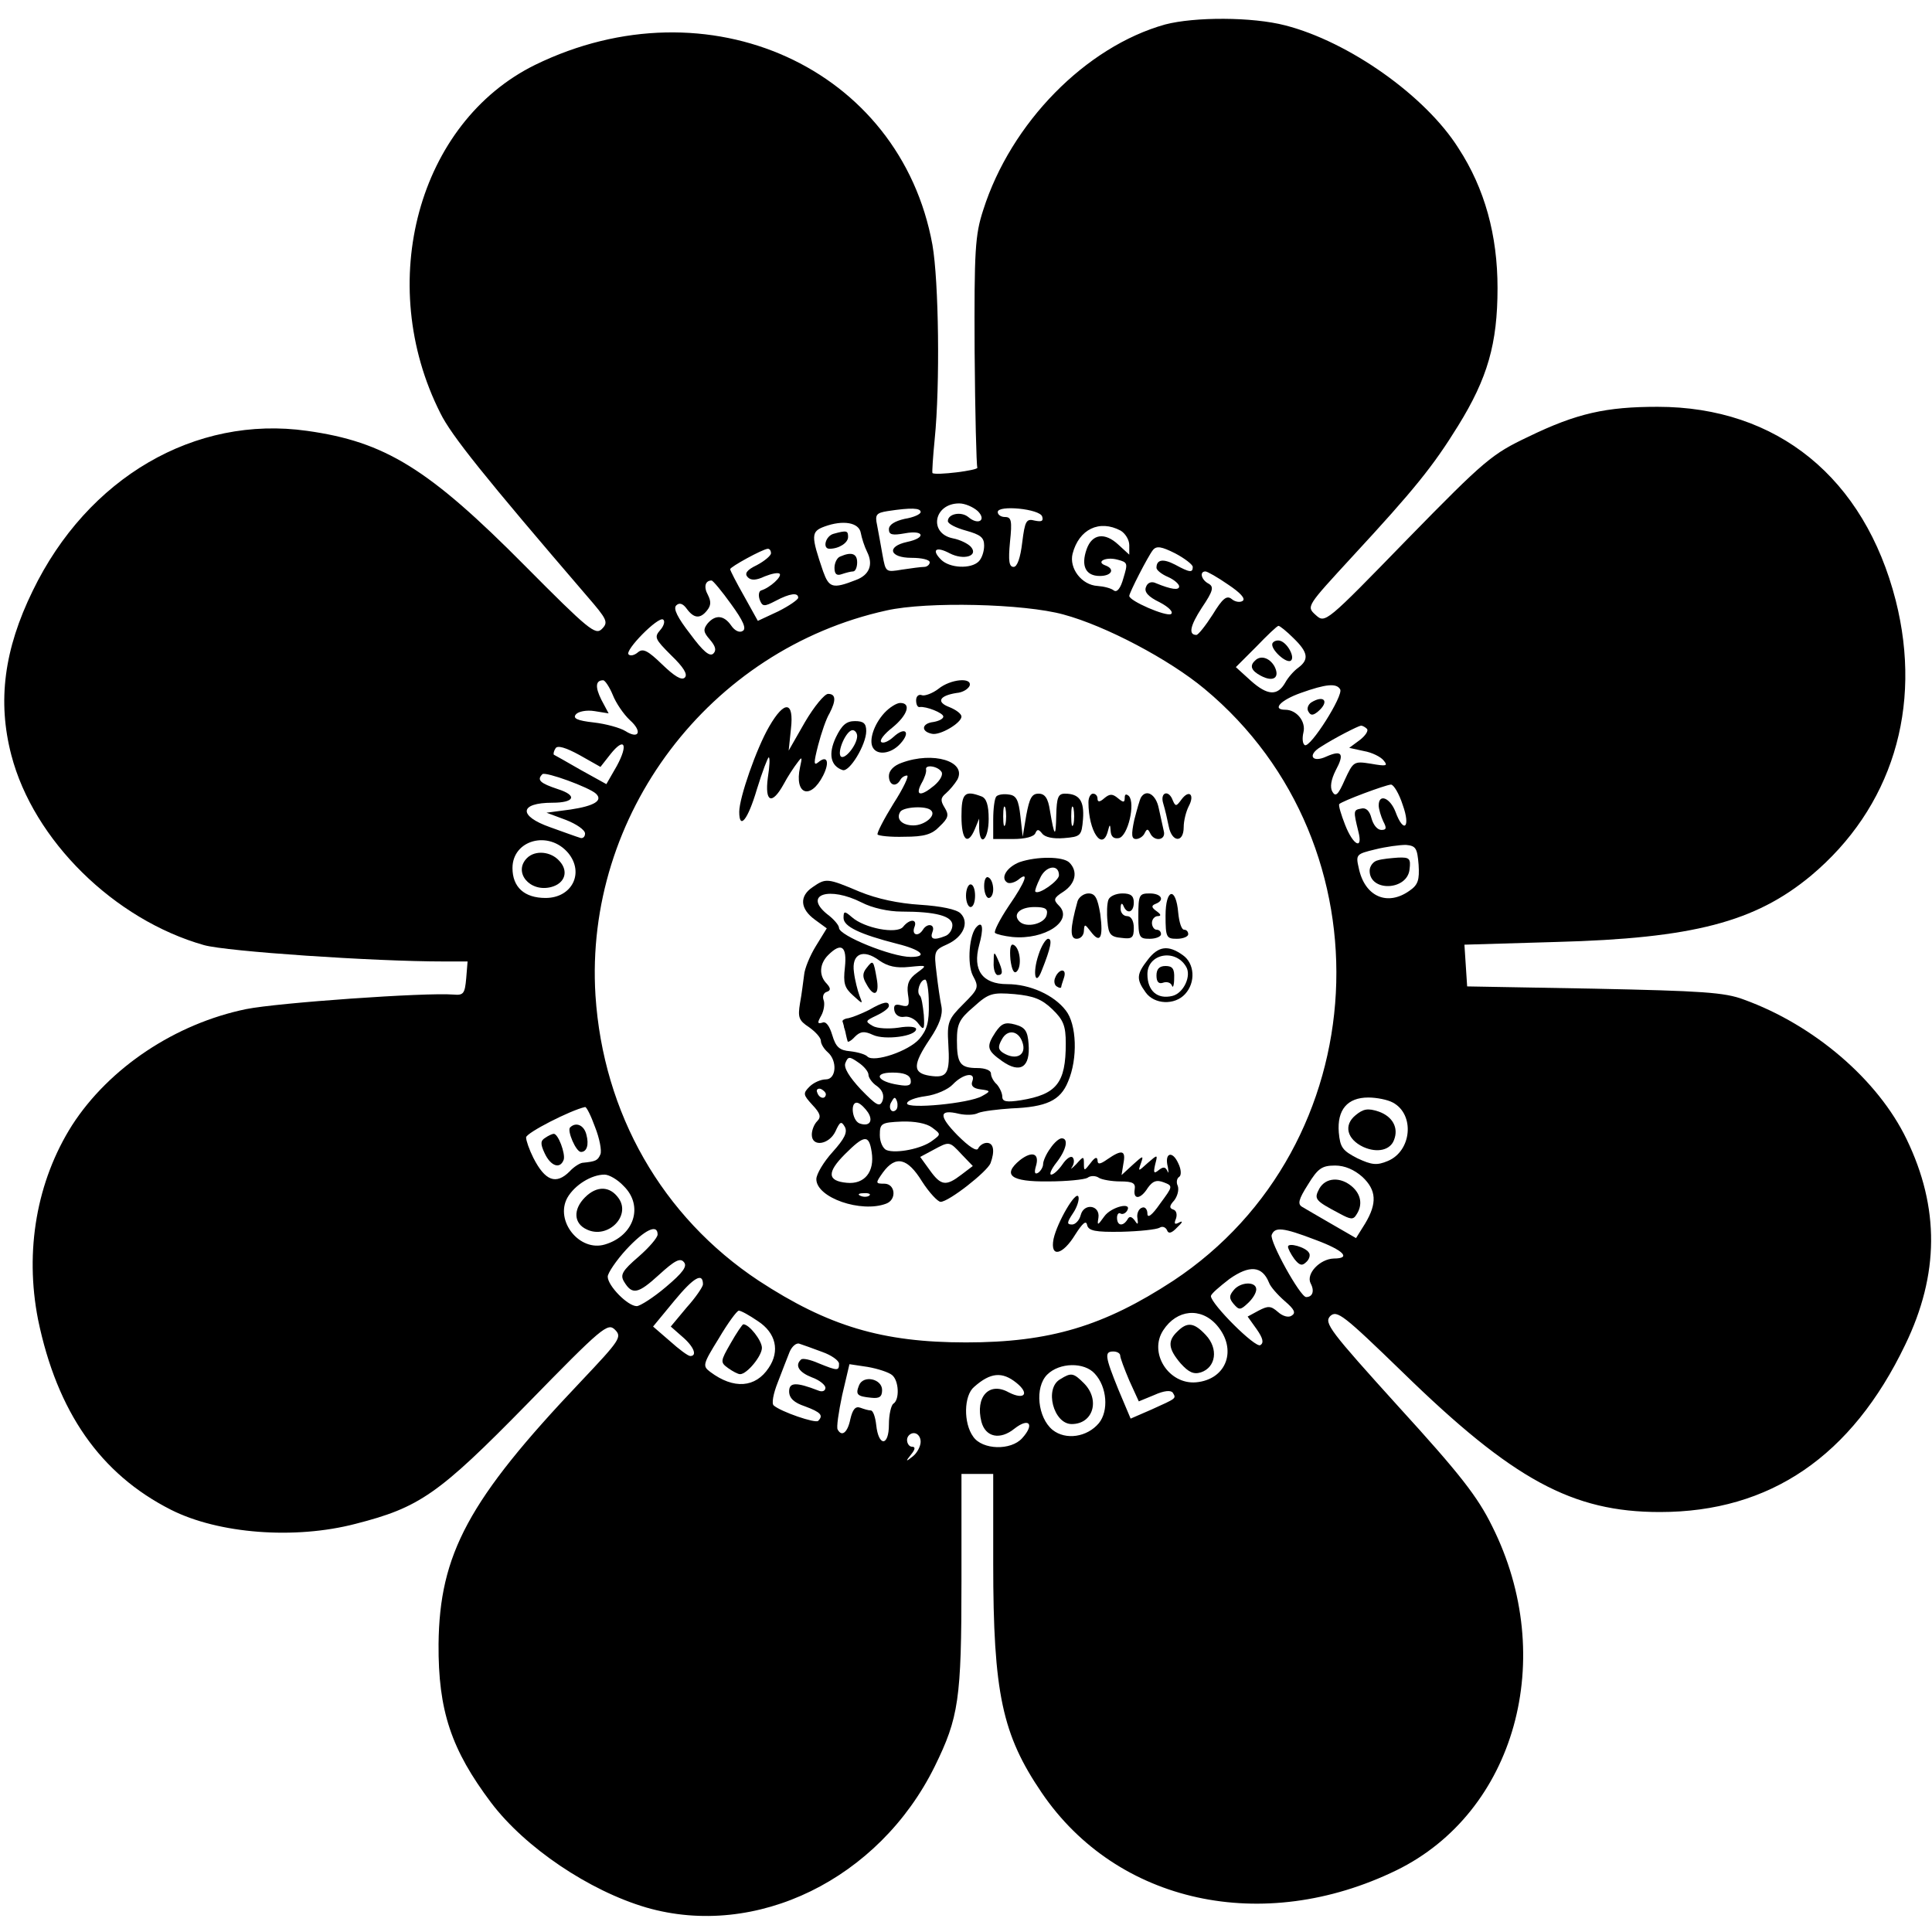 <?xml version="1.0" standalone="no"?>
<!DOCTYPE svg PUBLIC "-//W3C//DTD SVG 20010904//EN"
 "http://www.w3.org/TR/2001/REC-SVG-20010904/DTD/svg10.dtd">
<svg version="1.0" xmlns="http://www.w3.org/2000/svg"
 width="426pt" height="426pt" viewBox="0 0 426 426"
 preserveAspectRatio="xMidYMid meet">
<g transform="translate(0,426) scale(0.1,-0.1)"
fill="#000000" stroke="none">
<path d="M2569 4206 c-175 -49 -340 -217 -401 -409 -18 -55 -20 -89 -19 -311
1 -137 4 -253 6 -257 4 -6 -93 -18 -99 -12 -1 1 1 35 5 75 12 119 9 348 -5
428 -71 391 -495 583 -876 397 -258 -127 -354 -481 -209 -768 24 -49 98 -141
323 -403 45 -52 48 -58 33 -73 -14 -14 -29 -2 -169 139 -213 215 -309 274
-481 298 -247 35 -484 -103 -605 -353 -63 -129 -78 -243 -47 -362 49 -188 227
-363 425 -419 50 -14 374 -36 528 -36 l53 0 -3 -37 c-3 -34 -6 -38 -28 -36
-62 5 -387 -18 -457 -32 -156 -32 -302 -129 -384 -256 -78 -123 -105 -277 -75
-429 42 -203 137 -340 293 -419 105 -53 273 -66 407 -31 141 36 183 65 378
264 166 170 178 180 194 164 16 -16 11 -23 -76 -115 -247 -260 -311 -380 -313
-578 -1 -147 28 -233 116 -350 75 -99 216 -194 342 -231 242 -70 513 62 636
311 53 108 59 148 59 408 l0 237 35 0 35 0 0 -197 c0 -287 20 -378 107 -506
166 -244 488 -314 782 -171 262 128 357 468 211 759 -32 65 -71 115 -206 263
-152 168 -165 185 -151 200 15 14 29 3 160 -124 243 -237 374 -308 567 -308
243 0 423 123 541 369 75 155 76 302 3 453 -63 131 -204 252 -359 308 -42 16
-93 19 -330 24 l-280 5 -3 46 -3 46 203 6 c301 8 438 44 561 146 178 149 247
370 187 607 -69 270 -261 427 -525 427 -113 0 -178 -14 -285 -66 -80 -38 -95
-50 -267 -226 -180 -185 -181 -186 -202 -167 -21 19 -20 19 82 130 135 146
177 198 232 287 65 105 87 181 87 304 0 116 -28 219 -86 308 -73 116 -242 235
-382 271 -73 19 -200 19 -265 2z m-413 -1073 c20 -20 1 -32 -21 -13 -16 13
-45 7 -45 -9 0 -6 18 -15 40 -21 32 -9 40 -15 40 -33 0 -13 -5 -28 -12 -35
-17 -17 -64 -15 -83 4 -22 22 -11 30 19 14 31 -16 64 -6 47 14 -6 7 -24 16
-40 19 -54 11 -42 77 14 77 13 0 31 -8 41 -17z m-126 -2 c0 -5 -16 -12 -35
-15 -22 -5 -35 -13 -35 -23 0 -12 7 -14 35 -9 43 8 48 -10 5 -19 -46 -10 -39
-35 10 -35 22 0 40 -4 40 -10 0 -5 -6 -10 -12 -10 -7 0 -29 -3 -49 -6 -36 -6
-36 -6 -43 32 -4 22 -9 51 -12 66 -5 23 -2 27 23 31 52 8 73 7 73 -2z m268
-10 c3 -10 -1 -12 -16 -9 -19 5 -22 0 -28 -48 -4 -34 -11 -54 -19 -54 -10 0
-12 13 -8 55 5 47 3 55 -11 55 -9 0 -16 5 -16 11 0 16 93 7 98 -10z m-400 -36
c2 -11 8 -30 14 -42 14 -28 5 -51 -25 -62 -51 -20 -59 -17 -72 19 -27 79 -27
88 3 99 41 15 76 9 80 -14z m573 5 c10 -6 19 -20 19 -32 l0 -21 -24 22 c-30
28 -58 24 -70 -10 -13 -37 -2 -59 29 -59 26 0 34 15 13 23 -23 8 0 20 26 13
23 -6 23 -8 13 -41 -6 -22 -14 -32 -21 -27 -6 5 -22 9 -36 10 -35 2 -63 39
-55 71 14 54 59 76 106 51z m159 -80 c0 -13 -6 -13 -39 5 -27 14 -41 11 -41
-7 0 -5 11 -14 25 -20 14 -6 25 -16 25 -21 0 -9 -17 -7 -51 7 -10 5 -19 1 -22
-8 -5 -11 5 -22 30 -34 21 -11 31 -22 25 -26 -11 -6 -92 29 -92 40 0 7 41 87
52 101 8 10 19 8 49 -7 21 -11 39 -25 39 -30z m-930 30 c0 -5 -14 -17 -31 -26
-23 -11 -28 -19 -20 -27 7 -7 18 -7 37 2 15 6 29 9 33 6 6 -6 -21 -31 -41 -37
-5 -2 -6 -11 -3 -20 6 -16 10 -16 35 -3 32 17 50 19 50 7 0 -4 -20 -18 -44
-30 l-45 -21 -30 54 c-17 30 -31 57 -31 60 0 5 71 44 83 45 4 0 7 -4 7 -10z
m1008 -69 c27 -18 39 -31 32 -36 -6 -4 -17 -2 -24 4 -11 9 -20 2 -42 -34 -16
-25 -32 -45 -36 -45 -18 0 -14 20 12 60 25 37 27 46 15 53 -16 8 -21 27 -7 27
4 0 27 -13 50 -29z m-1096 -43 c27 -37 34 -54 26 -59 -7 -5 -18 0 -26 12 -16
23 -35 24 -52 4 -10 -13 -9 -19 5 -35 13 -15 15 -24 8 -31 -8 -8 -23 5 -51 43
-28 36 -38 56 -31 63 7 7 15 4 23 -7 16 -22 30 -23 45 -4 9 11 9 20 2 34 -10
18 -6 32 8 32 3 0 23 -24 43 -52z m733 -23 c93 -25 233 -99 311 -164 415 -345
380 -1008 -69 -1305 -153 -100 -272 -136 -457 -136 -185 0 -304 36 -457 136
-213 141 -343 369 -360 629 -25 398 251 763 642 849 89 20 303 15 390 -9z
m-889 -34 c-14 -16 -12 -20 24 -56 27 -26 37 -42 30 -49 -7 -7 -23 3 -50 29
-31 30 -42 36 -53 27 -8 -7 -17 -9 -21 -5 -9 9 65 84 76 77 5 -3 2 -14 -6 -23z
m1396 -18 c32 -31 35 -47 11 -65 -10 -7 -23 -22 -29 -33 -17 -30 -39 -29 -76
4 l-33 30 45 45 c24 25 46 46 49 46 3 0 18 -12 33 -27z m-1501 -125 c7 -18 24
-43 38 -56 28 -25 20 -43 -10 -24 -11 7 -43 16 -70 19 -36 4 -47 9 -39 18 5 6
23 10 41 7 l31 -5 -16 30 c-14 28 -13 43 4 43 4 0 14 -15 21 -32z m1604 12 c8
-13 -66 -130 -78 -123 -5 3 -6 15 -3 28 6 24 -15 50 -40 50 -30 0 -11 21 34
37 56 20 79 22 87 8z m59 -87 c4 -4 -3 -15 -16 -25 l-23 -17 32 -7 c18 -3 38
-13 44 -21 10 -12 6 -13 -28 -7 -38 6 -39 5 -58 -36 -14 -32 -20 -38 -27 -26
-6 10 -3 27 7 47 20 37 14 46 -20 31 -32 -15 -43 3 -13 21 31 20 82 46 89 47
3 0 9 -3 13 -7z m-1668 -56 c31 39 40 22 14 -26 l-23 -40 -56 31 c-31 18 -58
33 -60 34 -1 2 0 8 4 14 4 7 22 2 53 -15 l46 -26 22 28z m-32 -87 c16 -15 -3
-27 -56 -35 l-53 -7 43 -16 c23 -9 42 -22 42 -30 0 -8 -6 -12 -12 -9 -7 2 -37
13 -65 23 -71 25 -68 54 5 54 49 0 56 16 12 30 -39 13 -47 20 -34 33 7 6 103
-29 118 -43z m1779 -25 c18 -50 2 -64 -16 -15 -12 31 -37 41 -37 14 0 -8 5
-24 10 -35 8 -15 7 -19 -4 -19 -9 0 -18 11 -22 26 -4 16 -12 24 -23 21 -17 -3
-17 -5 -6 -50 11 -42 -11 -32 -29 14 -9 23 -15 43 -13 46 7 7 101 42 114 43 6
0 18 -20 26 -45z m-1840 -106 c36 -44 8 -99 -50 -99 -47 0 -73 24 -73 66 0 62
80 84 123 33z m1875 -26 c2 -33 -1 -44 -20 -57 -49 -35 -99 -13 -112 50 -7 30
-5 31 36 41 24 6 54 10 68 10 22 -2 25 -7 28 -44z m-57 -524 c49 -26 42 -107
-11 -129 -24 -10 -35 -9 -67 6 -33 17 -38 24 -41 57 -4 50 19 77 65 77 19 0
43 -5 54 -11z m-1759 -54 c10 -25 15 -52 12 -60 -6 -14 -10 -16 -40 -19 -6 -1
-19 -9 -28 -19 -30 -30 -54 -21 -80 30 -9 18 -16 38 -16 45 0 10 98 60 130 67
3 1 13 -19 22 -44z m1692 -110 c31 -29 33 -58 6 -103 l-20 -32 -52 30 c-29 17
-59 34 -67 39 -10 6 -8 16 13 49 22 36 31 42 60 42 21 0 42 -9 60 -25z m-1629
-20 c45 -44 23 -110 -41 -129 -56 -17 -111 52 -83 103 16 28 53 51 82 51 10 0
29 -11 42 -25z m75 -107 c0 -7 -19 -29 -42 -49 -36 -31 -41 -40 -32 -55 18
-30 31 -27 77 15 35 32 47 38 55 28 8 -9 -2 -23 -40 -55 -27 -23 -57 -42 -64
-42 -20 0 -64 45 -64 65 0 8 19 36 41 60 41 44 69 57 69 33z m1451 -12 c62
-23 79 -41 40 -41 -31 -1 -62 -34 -51 -55 9 -17 4 -30 -10 -30 -13 0 -81 123
-76 137 7 18 24 17 97 -11z m-103 -94 c3 -9 19 -27 35 -41 21 -18 25 -26 15
-32 -7 -5 -20 -1 -30 8 -16 14 -22 14 -43 3 l-24 -13 20 -28 c14 -20 16 -30 8
-35 -11 -7 -108 90 -109 108 0 5 19 21 41 38 44 31 72 29 87 -8z m-1248 -4 c0
-5 -16 -29 -36 -51 l-35 -42 25 -22 c26 -22 34 -43 18 -43 -5 0 -25 15 -45 33
l-37 32 47 57 c43 52 63 63 63 36z m121 -81 c40 -26 49 -66 24 -103 -29 -44
-77 -48 -129 -9 -17 13 -17 16 19 74 20 34 40 61 44 61 5 0 23 -10 42 -23z
m1012 -9 c46 -53 22 -120 -46 -126 -60 -5 -105 65 -72 115 30 46 83 51 118 11z
m-870 -59 c20 -7 37 -19 37 -26 0 -16 -3 -16 -45 1 -18 8 -36 12 -39 8 -14
-13 -4 -28 24 -39 17 -6 30 -17 30 -23 0 -7 -7 -10 -16 -6 -49 19 -64 18 -64
-2 0 -15 11 -25 35 -33 35 -13 41 -20 29 -32 -6 -6 -82 20 -98 34 -5 4 -1 26
9 51 9 24 21 54 26 67 5 12 15 21 22 18 6 -2 29 -10 50 -18z m657 -8 c0 -5 9
-29 20 -55 l21 -46 34 14 c22 10 37 11 41 5 8 -13 8 -12 -47 -37 l-46 -20 -27
64 c-30 74 -31 84 -11 84 8 0 15 -4 15 -9z m-503 -43 c15 -12 17 -54 3 -63 -5
-3 -10 -24 -10 -46 0 -49 -23 -49 -28 -1 -2 18 -7 32 -12 32 -5 0 -15 3 -23 6
-11 4 -17 -4 -22 -25 -6 -30 -19 -40 -28 -23 -3 4 2 38 10 76 l16 68 40 -6
c23 -4 47 -12 54 -18z m447 3 c27 -29 31 -82 9 -109 -26 -31 -73 -38 -102 -15
-33 27 -40 94 -12 122 27 27 82 28 105 2z m-173 -20 c30 -24 18 -39 -17 -21
-43 24 -74 -10 -60 -65 9 -34 41 -41 73 -15 32 25 45 10 17 -21 -25 -28 -88
-26 -108 3 -22 30 -21 91 2 110 36 32 62 34 93 9z m-211 -130 c0 -10 -8 -25
-17 -32 -16 -13 -17 -12 -4 4 9 11 10 17 2 17 -6 0 -11 7 -11 15 0 8 7 15 15
15 8 0 15 -8 15 -19z"/>
<path d="M1838 3083 c-18 -5 -25 -33 -9 -33 21 0 41 13 41 26 0 14 -3 15 -32
7z"/>
<path d="M1853 3033 c-7 -2 -13 -14 -13 -25 0 -14 5 -18 16 -14 9 3 20 6 25 6
5 0 9 9 9 20 0 19 -12 24 -37 13z"/>
<path d="M2069 2741 c-13 -10 -30 -16 -36 -14 -7 3 -13 -2 -13 -11 0 -9 3 -16
8 -15 14 2 52 -13 52 -21 0 -5 -10 -10 -22 -12 -26 -3 -28 -21 -3 -26 18 -4
65 24 65 38 0 6 -12 15 -27 21 -29 11 -22 25 16 31 14 1 26 9 29 16 6 19 -42
15 -69 -7z"/>
<path d="M1775 2668 l-36 -63 5 48 c7 61 -14 64 -48 5 -28 -48 -66 -157 -66
-188 0 -41 19 -18 39 50 12 39 24 70 26 70 3 0 2 -20 -2 -45 -7 -54 9 -61 35
-14 9 17 23 38 30 47 11 15 11 13 6 -10 -13 -60 23 -73 51 -18 15 30 9 46 -11
29 -10 -8 -10 -1 0 38 7 27 18 59 25 70 15 29 14 43 -3 43 -8 0 -31 -28 -51
-62z"/>
<path d="M1950 2688 c-23 -25 -35 -61 -25 -77 10 -17 40 -13 60 9 24 26 11 39
-15 15 -11 -10 -23 -15 -27 -11 -4 4 7 18 25 32 33 27 42 54 17 54 -8 0 -24
-10 -35 -22z"/>
<path d="M1843 2634 c-17 -36 -12 -63 15 -72 15 -5 52 56 52 86 0 17 -6 22
-25 22 -19 0 -29 -9 -42 -36z m47 3 c0 -19 -27 -53 -36 -45 -9 10 12 58 26 58
5 0 10 -6 10 -13z"/>
<path d="M1988 2578 c-17 -6 -28 -17 -28 -29 0 -20 15 -26 25 -9 3 6 10 10 15
10 5 0 -8 -28 -30 -62 -21 -34 -37 -65 -35 -68 2 -3 29 -6 59 -5 44 0 61 5 78
23 19 18 21 25 11 41 -10 16 -9 22 3 32 8 7 19 20 25 30 21 40 -53 63 -123 37z
m88 -20 c4 -6 -3 -19 -16 -30 -30 -25 -43 -23 -28 5 7 12 11 25 10 30 -3 12
26 8 34 -5z m-23 -85 c12 -11 -14 -33 -39 -33 -25 0 -39 14 -29 30 7 11 58 14
68 3z"/>
<path d="M2120 2460 c0 -53 14 -66 30 -27 l9 22 0 -22 c2 -43 21 -23 21 21 0
31 -5 46 -16 50 -37 14 -44 7 -44 -44z"/>
<path d="M2197 2504 c-4 -4 -7 -27 -7 -51 l0 -43 44 0 c26 0 46 5 49 13 4 9 7
9 15 -1 6 -8 24 -12 48 -10 37 3 39 5 42 42 3 40 -8 56 -40 56 -15 0 -18 -9
-19 -47 -1 -52 -4 -49 -14 10 -4 27 -11 37 -25 37 -15 0 -20 -10 -27 -47 l-8
-48 -5 45 c-4 36 -9 46 -25 48 -12 2 -24 0 -28 -4z m20 -61 c-3 -10 -5 -2 -5
17 0 19 2 27 5 18 2 -10 2 -26 0 -35z m150 0 c-3 -10 -5 -2 -5 17 0 19 2 27 5
18 2 -10 2 -26 0 -35z"/>
<path d="M2400 2491 c0 -64 31 -110 43 -63 4 16 5 15 6 -1 1 -12 7 -17 18 -15
20 4 37 77 22 93 -6 5 -9 4 -9 -4 0 -11 -3 -11 -15 -1 -12 10 -18 10 -30 0
-10 -9 -15 -9 -15 -1 0 6 -4 11 -10 11 -5 0 -10 -8 -10 -19z"/>
<path d="M2516 2502 c-3 -5 -9 -27 -15 -50 -7 -33 -6 -42 4 -42 7 0 16 6 19
13 5 10 7 10 12 0 9 -20 36 -16 30 5 -2 9 -7 32 -11 50 -6 30 -27 43 -39 24z"/>
<path d="M2565 2488 c4 -13 9 -35 12 -50 7 -36 33 -37 33 -2 0 14 5 34 11 46
14 26 1 38 -16 15 -11 -15 -13 -16 -19 -2 -9 25 -29 18 -21 -7z"/>
<path d="M2248 2359 c-28 -11 -43 -35 -27 -45 5 -3 16 0 24 6 25 21 17 -3 -21
-58 -20 -30 -33 -56 -30 -59 3 -3 20 -7 38 -9 72 -7 136 36 103 69 -13 13 -12
17 10 31 27 18 32 45 13 64 -14 14 -72 14 -110 1z m87 -29 c0 -12 -45 -44 -52
-36 -2 1 3 15 10 29 12 28 42 33 42 7z m-27 -87 c-4 -20 -45 -30 -60 -15 -16
16 1 32 33 32 24 0 30 -4 27 -17z"/>
<path d="M2170 2306 c0 -14 5 -26 10 -26 6 0 10 9 10 19 0 11 -4 23 -10 26 -6
4 -10 -5 -10 -19z"/>
<path d="M1792 2304 c-30 -20 -28 -48 5 -72 l26 -19 -24 -39 c-13 -21 -25 -50
-26 -64 -2 -14 -5 -41 -9 -62 -5 -31 -3 -38 20 -53 14 -10 26 -23 26 -30 0 -7
7 -18 15 -25 22 -19 19 -60 -4 -60 -11 0 -27 -7 -36 -16 -15 -15 -14 -18 6
-40 18 -19 20 -27 11 -36 -7 -7 -12 -20 -12 -30 0 -28 38 -22 52 7 10 22 13
24 21 10 6 -12 -1 -26 -27 -55 -20 -22 -36 -49 -36 -60 0 -41 99 -75 154 -54
24 9 20 44 -4 44 -20 0 -20 1 -3 25 28 38 54 32 86 -20 16 -25 35 -45 41 -45
18 0 102 66 110 85 10 27 7 45 -8 45 -8 0 -16 -6 -19 -12 -3 -8 -20 3 -46 29
-42 43 -41 58 4 47 14 -3 33 -3 42 2 10 4 43 8 73 10 77 3 108 17 125 59 22
51 19 127 -5 157 -26 34 -79 58 -129 58 -55 0 -77 31 -62 86 10 36 8 54 -5 41
-17 -16 -22 -82 -9 -108 14 -26 13 -29 -21 -63 -33 -33 -36 -40 -33 -88 4 -65
-2 -76 -41 -70 -38 6 -38 24 1 82 20 30 28 52 25 70 -3 14 -8 48 -11 75 -6 48
-5 50 24 63 35 16 49 48 29 68 -9 9 -43 16 -89 19 -48 3 -95 13 -134 29 -71
30 -74 30 -103 10z m108 -34 c23 -12 59 -20 88 -20 76 0 112 -10 112 -30 0
-10 -7 -21 -16 -24 -25 -10 -34 -7 -28 9 7 17 -11 21 -21 5 -10 -16 -25 -12
-19 5 8 19 -10 20 -25 1 -14 -16 -85 -3 -113 22 -16 14 -18 13 -18 -2 0 -19
36 -36 118 -57 53 -13 70 -29 30 -29 -42 0 -158 47 -158 64 0 6 -12 20 -27 31
-52 43 6 61 77 25z m-37 -143 c-4 -35 -1 -45 18 -62 22 -20 22 -20 14 0 -4 11
-10 34 -12 51 -6 41 20 53 56 26 19 -13 37 -17 66 -14 40 4 40 4 17 -13 -18
-13 -23 -25 -20 -47 4 -25 2 -29 -14 -25 -14 4 -18 1 -16 -11 2 -10 11 -16 22
-14 10 2 24 -5 31 -15 12 -16 14 -14 12 19 -2 20 -5 40 -9 43 -8 8 1 35 12 35
4 0 8 -24 8 -52 1 -42 -4 -59 -21 -79 -24 -27 -99 -52 -114 -39 -4 5 -21 10
-38 12 -24 2 -32 9 -40 36 -6 20 -14 31 -22 27 -11 -3 -11 0 -2 16 6 11 8 27
5 34 -3 8 0 16 7 18 9 3 9 8 0 18 -18 18 -16 44 3 63 29 29 42 20 37 -27z
m457 -92 c25 -24 30 -37 30 -76 0 -87 -20 -112 -99 -125 -32 -5 -41 -3 -41 8
0 8 -6 20 -12 27 -7 6 -13 17 -13 24 0 7 -13 12 -30 12 -38 0 -45 10 -45 61 0
36 5 47 37 74 33 30 41 32 90 28 42 -4 60 -11 83 -33z m-405 -145 c0 -6 8 -18
19 -25 12 -9 16 -20 12 -32 -6 -15 -13 -11 -48 25 -26 28 -38 48 -34 58 6 15
9 15 29 1 12 -8 22 -20 22 -27z m93 -11 c2 -12 -4 -15 -27 -11 -47 7 -57 27
-13 27 25 0 38 -5 40 -16z m136 -3 c-4 -10 2 -16 18 -18 23 -3 23 -4 3 -15
-28 -16 -165 -29 -165 -16 0 6 18 13 41 16 23 3 50 15 60 26 23 24 51 28 43 7z
m-323 -29 c-1 -12 -15 -9 -19 4 -3 6 1 10 8 8 6 -3 11 -8 11 -12z m155 -34
c-10 -10 -19 5 -10 18 6 11 8 11 12 0 2 -7 1 -15 -2 -18z m-62 -6 c12 -19 3
-32 -19 -24 -17 7 -21 51 -3 45 6 -2 16 -12 22 -21z m141 -33 c20 -15 20 -15
1 -29 -23 -18 -80 -29 -101 -21 -8 3 -15 18 -15 33 0 26 3 28 48 30 29 1 55
-4 67 -13z m-133 -54 c7 -44 -16 -72 -55 -68 -43 4 -44 23 -4 63 43 43 53 44
59 5z m199 -6 l24 -25 -25 -19 c-34 -26 -45 -25 -70 10 l-21 29 28 15 c37 20
36 20 64 -10z m-204 -90 c-3 -3 -12 -4 -19 -1 -8 3 -5 6 6 6 11 1 17 -2 13 -5z"/>
<path d="M1911 2126 c-9 -11 -10 -20 -1 -35 17 -32 30 -25 23 12 -7 40 -8 41
-22 23z"/>
<path d="M1916 2033 c-16 -8 -36 -16 -45 -18 -9 -1 -15 -5 -13 -8 1 -4 3 -9 3
-12 1 -3 3 -9 4 -15 1 -5 3 -13 4 -16 0 -3 8 1 16 10 12 12 21 13 40 4 26 -12
95 -3 95 13 0 5 -16 7 -39 3 -21 -3 -47 -2 -57 4 -17 10 -16 11 9 23 15 7 27
16 27 21 0 11 -11 10 -44 -9z"/>
<path d="M2195 1984 c-21 -32 -19 -40 15 -64 40 -28 62 -13 58 38 -2 29 -8 37
-30 43 -22 6 -30 2 -43 -17z m59 -21 c11 -29 -13 -43 -43 -24 -10 7 -11 13 -2
29 12 23 36 20 45 -5z"/>
<path d="M2130 2285 c0 -14 5 -25 10 -25 6 0 10 11 10 25 0 14 -4 25 -10 25
-5 0 -10 -11 -10 -25z"/>
<path d="M2376 2273 c-17 -61 -17 -83 -2 -83 9 0 16 8 16 18 1 15 2 15 15 -2
21 -28 28 -14 21 39 -6 35 -11 45 -26 45 -10 0 -21 -8 -24 -17z"/>
<path d="M2444 2276 c-3 -8 -4 -29 -2 -48 2 -28 7 -34 31 -36 23 -3 27 0 27
22 0 16 -6 26 -15 26 -8 0 -15 8 -14 18 0 10 3 12 6 5 8 -20 23 -15 23 7 0 15
-7 20 -25 20 -14 0 -28 -6 -31 -14z"/>
<path d="M2510 2240 c0 -47 2 -50 25 -50 14 0 25 5 25 10 0 6 -4 10 -10 10 -5
0 -10 7 -10 15 0 8 6 15 13 15 8 0 7 4 -3 11 -11 8 -12 12 -2 16 21 8 13 23
-13 23 -23 0 -25 -3 -25 -50z"/>
<path d="M2570 2241 c0 -48 2 -51 25 -51 14 0 25 5 25 10 0 6 -4 10 -9 10 -6
0 -11 17 -13 37 -5 59 -28 54 -28 -6z"/>
<path d="M2290 2155 c-14 -41 -7 -72 7 -35 20 50 24 70 14 70 -5 0 -15 -16
-21 -35z"/>
<path d="M2228 2144 c3 -23 8 -32 14 -26 12 12 7 54 -8 59 -6 2 -8 -10 -6 -33z"/>
<path d="M2531 2144 c-25 -32 -26 -43 -5 -72 19 -27 64 -29 87 -4 24 26 21 68
-5 86 -32 23 -54 20 -77 -10z m84 -15 c13 -20 -5 -59 -30 -65 -33 -8 -55 11
-55 48 0 45 61 57 85 17z"/>
<path d="M2550 2109 c0 -14 5 -19 14 -16 8 3 17 1 20 -6 2 -7 5 0 5 16 1 21
-4 27 -19 27 -14 0 -20 -7 -20 -21z"/>
<path d="M2191 2138 c-1 -16 4 -28 9 -28 12 0 12 8 0 35 -8 18 -9 17 -9 -7z"/>
<path d="M2327 2105 c-4 -8 -2 -17 3 -20 6 -4 10 -4 10 -1 0 2 3 11 6 20 3 9
2 16 -4 16 -5 0 -12 -7 -15 -15z"/>
<path d="M2316 1728 c-9 -12 -16 -28 -16 -35 0 -6 -5 -15 -11 -19 -7 -4 -9 0
-5 14 9 29 -8 35 -35 14 -40 -33 -20 -48 62 -47 41 0 80 4 87 8 6 5 18 5 25 0
6 -4 28 -8 47 -8 28 0 34 -4 32 -17 -4 -24 13 -23 29 3 11 15 19 18 35 12 21
-8 20 -9 -8 -47 -18 -26 -28 -33 -28 -22 0 10 -6 16 -12 13 -7 -2 -12 -13 -10
-23 2 -14 1 -16 -6 -5 -7 9 -12 10 -16 2 -10 -16 -23 -14 -23 4 0 8 4 12 8 9
4 -2 10 0 14 6 13 21 -35 9 -50 -12 -15 -21 -16 -21 -13 -3 4 28 -32 33 -39 6
-3 -12 -12 -21 -19 -21 -12 0 -12 4 2 25 9 13 14 30 12 36 -5 16 -47 -56 -55
-93 -8 -42 20 -36 48 10 16 25 24 32 26 21 3 -13 18 -16 76 -15 40 1 77 5 84
9 6 4 13 1 16 -5 3 -9 10 -8 23 6 11 10 13 15 5 11 -11 -6 -13 -4 -8 8 3 9 1
18 -6 20 -9 3 -9 8 2 20 7 9 11 23 8 32 -4 8 -2 17 3 20 5 3 5 16 -2 30 -13
29 -31 23 -23 -8 2 -12 2 -16 -1 -9 -4 9 -9 10 -19 2 -11 -9 -12 -6 -8 12 6
23 6 23 -16 4 -22 -20 -22 -20 -15 0 6 17 4 16 -18 -4 l-25 -23 4 25 c6 30 -3
32 -35 10 -17 -12 -22 -12 -22 -2 -1 8 -6 6 -15 -6 -14 -18 -15 -19 -15 -2 0
17 -1 17 -17 -1 -10 -10 -14 -13 -9 -6 5 8 5 17 1 21 -4 4 -14 -3 -22 -15 -9
-13 -20 -23 -25 -23 -5 0 0 12 11 26 22 28 28 54 12 54 -6 0 -17 -10 -25 -22z"/>
<path d="M2806 2842 c-7 -12 32 -48 41 -38 8 8 -8 38 -24 43 -6 2 -14 0 -17
-5z"/>
<path d="M2767 2803 c-12 -11 -8 -22 13 -33 28 -15 43 -4 30 21 -11 19 -31 25
-43 12z"/>
<path d="M2891 2711 c-7 -5 -10 -14 -6 -20 5 -9 10 -9 21 0 26 22 14 38 -15
20z"/>
<path d="M1162 2368 c-31 -31 6 -76 53 -64 31 8 39 35 19 57 -19 22 -54 25
-72 7z"/>
<path d="M3038 2363 c-10 -2 -18 -13 -18 -23 0 -47 83 -44 88 3 3 24 0 27 -25
26 -15 -1 -36 -3 -45 -6z"/>
<path d="M2989 1801 c-27 -22 -19 -53 17 -70 31 -14 60 -7 68 16 10 26 -3 51
-34 62 -24 8 -34 6 -51 -8z"/>
<path d="M1257 1774 c-7 -7 13 -54 24 -54 13 0 18 16 12 38 -5 21 -23 29 -36
16z"/>
<path d="M1202 1751 c-10 -6 -11 -13 -1 -34 13 -28 34 -36 42 -14 4 13 -12 57
-22 57 -3 0 -12 -4 -19 -9z"/>
<path d="M2909 1639 c-12 -23 -10 -26 45 -55 24 -13 30 -14 37 -2 14 21 10 44
-9 61 -26 23 -59 21 -73 -4z"/>
<path d="M1290 1620 c-27 -27 -25 -58 4 -71 46 -22 98 30 70 69 -19 27 -48 28
-74 2z"/>
<path d="M2840 1511 c0 -4 6 -16 14 -27 11 -14 17 -16 26 -7 7 6 10 16 6 21
-7 12 -46 23 -46 13z"/>
<path d="M2720 1415 c-10 -12 -10 -18 0 -30 12 -14 15 -14 31 1 11 10 19 23
19 31 0 18 -35 17 -50 -2z"/>
<path d="M1611 1298 c-23 -40 -23 -42 -5 -55 10 -7 21 -13 26 -13 15 0 48 40
48 58 0 16 -28 52 -41 52 -2 0 -15 -19 -28 -42z"/>
<path d="M2596 1324 c-22 -21 -20 -38 7 -70 18 -20 29 -25 45 -20 33 11 39 52
11 82 -26 28 -41 30 -63 8z"/>
<path d="M1894 1205 c-8 -20 -4 -24 27 -27 18 -2 24 2 24 17 0 25 -42 34 -51
10z"/>
<path d="M2338 1219 c-36 -20 -15 -99 25 -99 48 0 63 54 27 90 -23 23 -28 24
-52 9z"/>
</g>
</svg>
